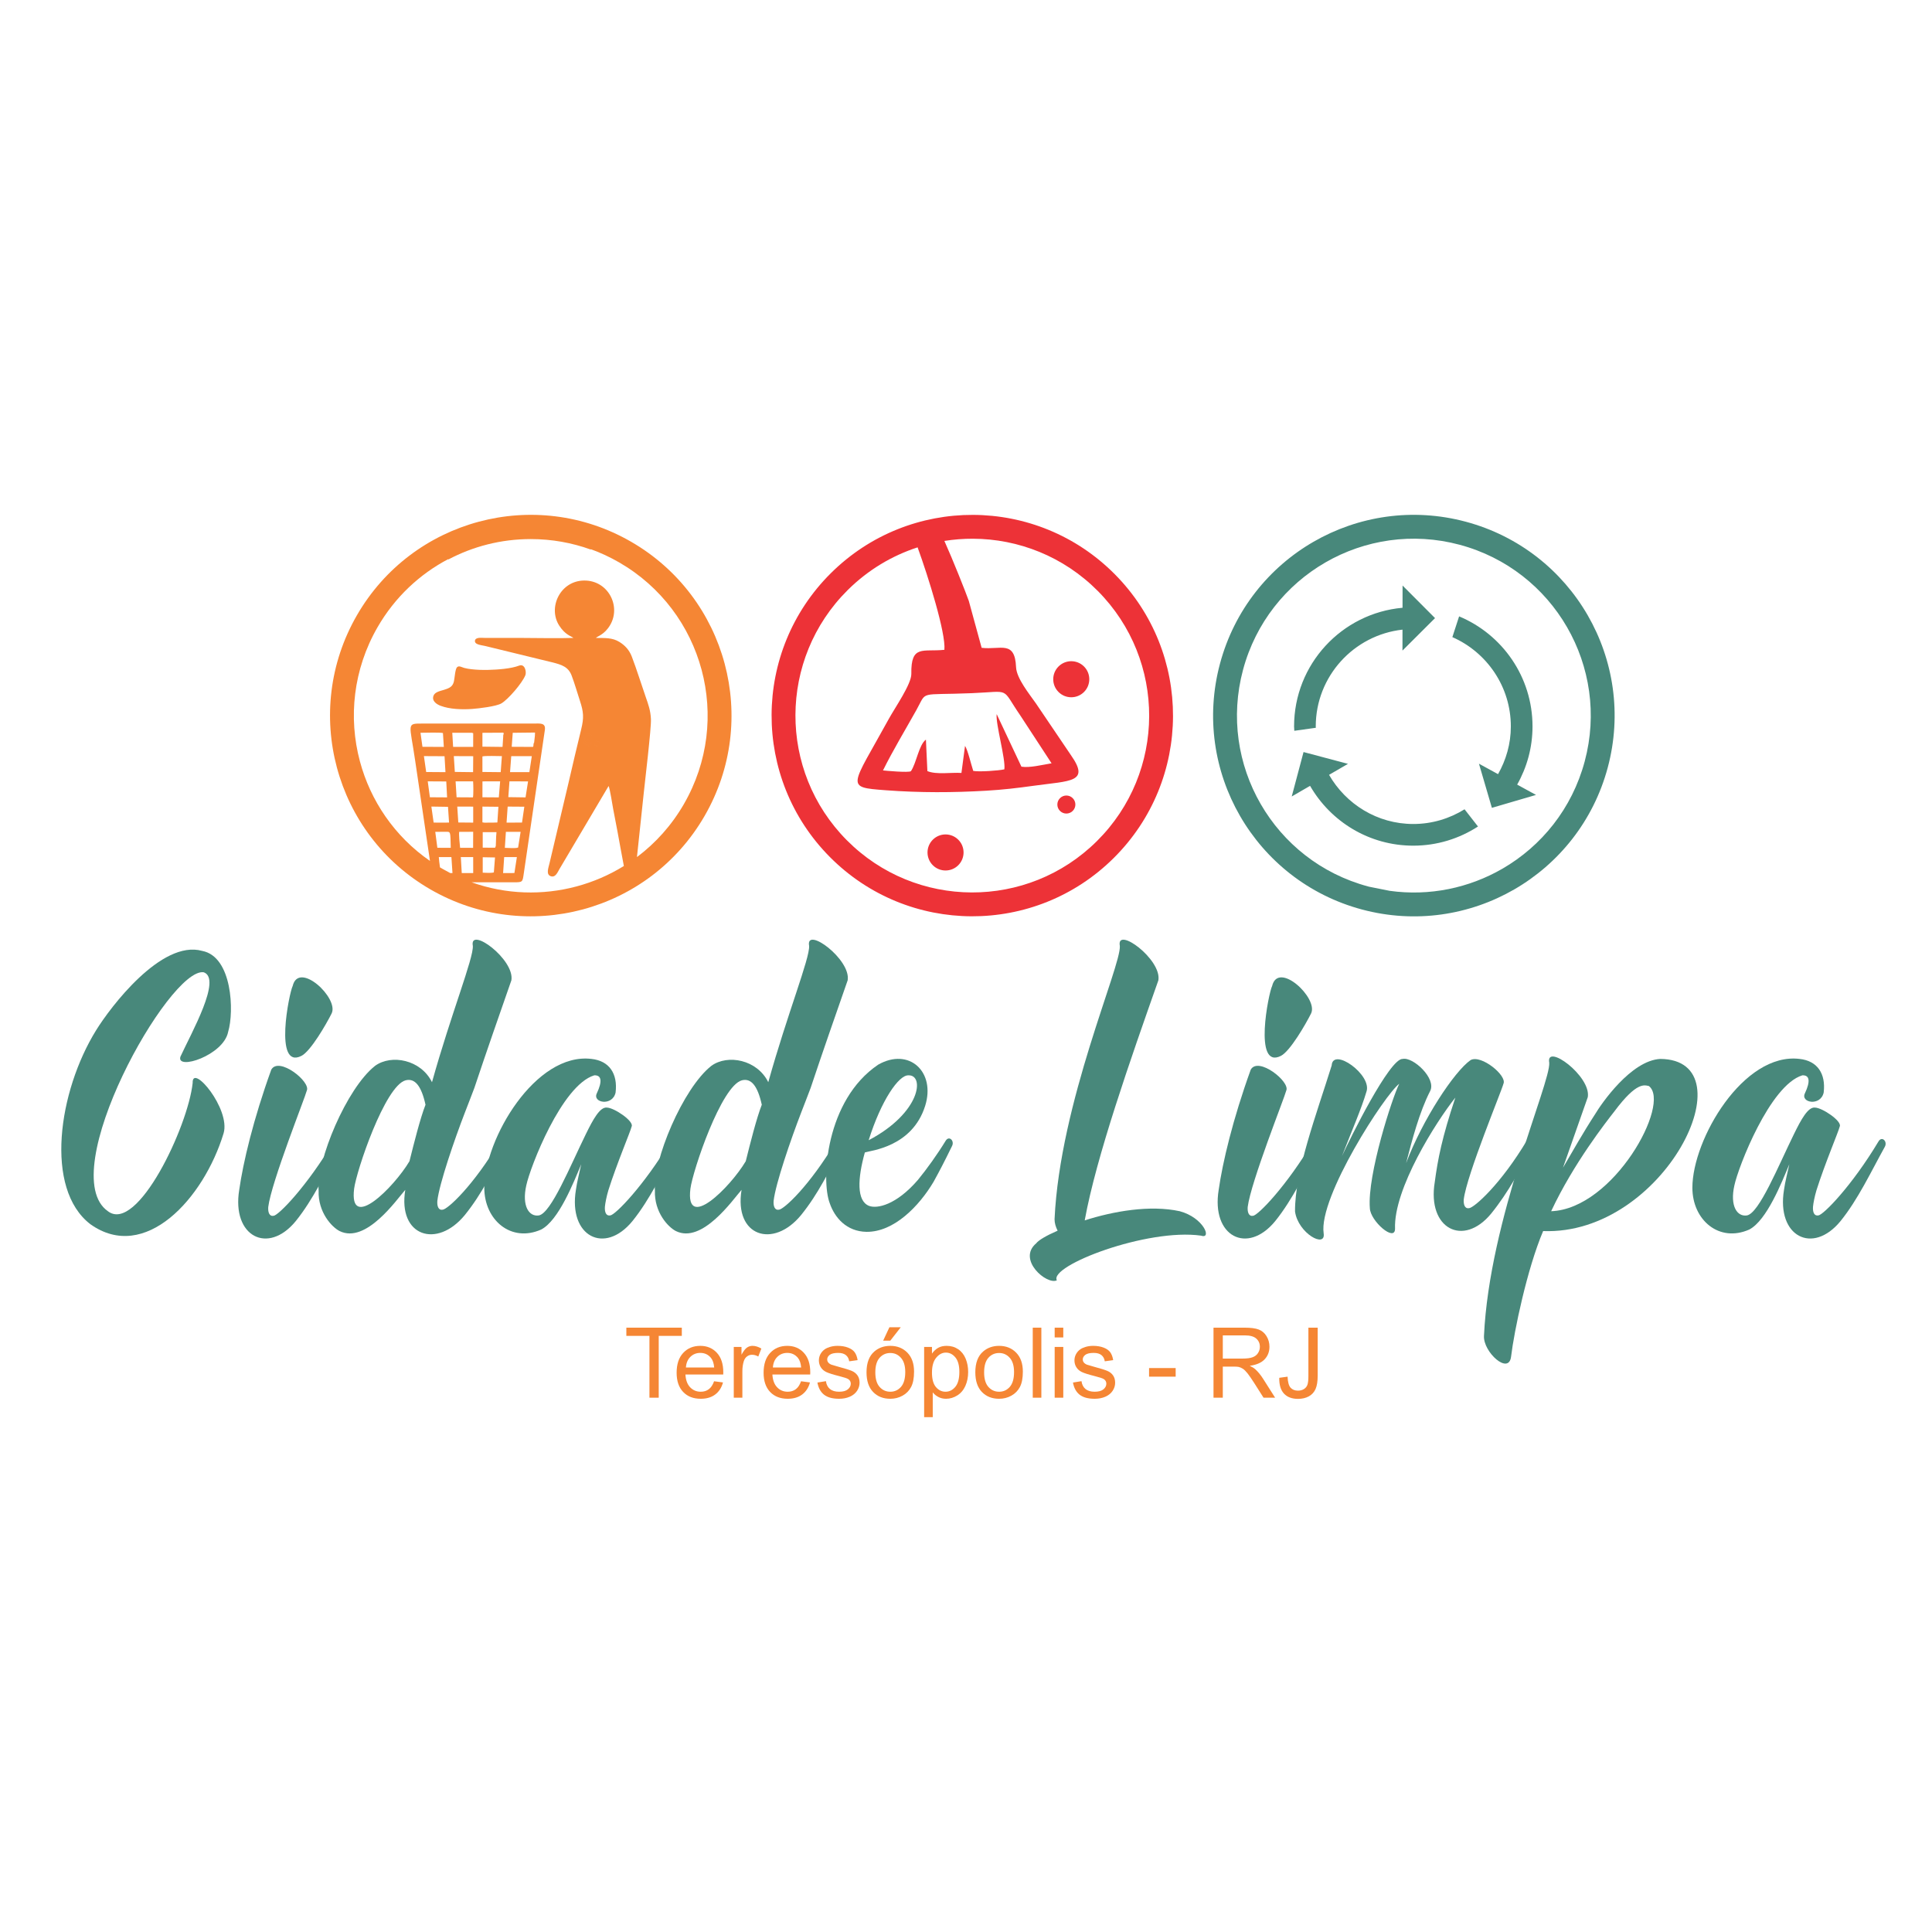 <svg xmlns="http://www.w3.org/2000/svg" xmlns:xlink="http://www.w3.org/1999/xlink" xmlns:xodm="http://www.corel.com/coreldraw/odm/2003" xml:space="preserve" width="84.667mm" height="84.667mm" style="shape-rendering:geometricPrecision; text-rendering:geometricPrecision; image-rendering:optimizeQuality; fill-rule:evenodd; clip-rule:evenodd" viewBox="0 0 8466.66 8466.66">
 <defs>
  <style type="text/css">
   <![CDATA[
    .fil0 {fill:#D2D3D5}
    .fil9 {fill:#F58634}
    .fil5 {fill:#372416}
    .fil6 {fill:#4A2805}
    .fil7 {fill:#7F8386}
    .fil1 {fill:#8BA13D}
    .fil11 {fill:#F58634;fill-rule:nonzero}
    .fil3 {fill:#ED3237;fill-rule:nonzero}
    .fil10 {fill:#ED3237;fill-rule:nonzero}
    .fil8 {fill:#48887B;fill-rule:nonzero}
    .fil2 {fill:#4A2805;fill-rule:nonzero}
    .fil4 {fill:#8BA13D;fill-rule:nonzero}
   ]]>
  </style>
 </defs>
<symbol id="Renova_x0020_Ter&#xEA;" viewBox="1235.34 2618.88 5986.78 3196.67">
 <path class="fil0" d="M5677.57 4454.7l0 -1.61c218.52,0 374.37,-22.49 422.58,-6.42 77.12,36.95 -9.64,-186.39 -98.02,-194.42 -388.83,30.53 -653.95,51.42 -909.43,12.85 -78.73,-11.24 -11.25,118.9 54.63,133.36 118.9,25.71 229.77,40.17 334.21,46.6 -69.09,216.91 -223.34,641.1 -241.01,1015.48 -3.22,67.48 104.44,165.5 114.08,86.77 28.92,-257.09 192.81,-724.66 322.96,-1092.61zm-1699.57 -498.36l-769.67 0 -16.2 17.8c-21.65,23.16 -30.2,66.9 -26.99,119.56 3.16,52.06 18.05,111.38 43.42,168.27 25.3,56.81 60.92,110.93 105.54,152.63l0 0.14c54.45,50.9 122.68,83.21 202.14,78.38l3.47 59.01c-97.32,5.91 -180.19,-32.98 -245.81,-94.31l-0.06 0.07c-50.68,-47.41 -90.88,-108.26 -119.19,-171.85 -4.96,-11.16 -9.6,-22.41 -13.83,-33.7 -12.6,38.01 -30.6,74.72 -53.85,109.03 -55.35,81.68 -140.56,149.72 -254.37,189.1l-5.03 1.75 -446.82 0 0 -59.22 437.58 0c98.48,-35.19 172.07,-94.26 219.82,-164.71 42.99,-63.43 65.16,-136.25 65.75,-209.13 0.58,-72.72 -20.36,-145.68 -63.53,-209.66l-5.63 -8.1c-113.91,99.05 -224.51,150.52 -331.55,151.61 -116.62,1.18 -226.5,-56.94 -329.22,-177.84l-17.96 -21.14 20.04 -19.24c64.03,-61.39 133.32,-105.82 208.43,-131.5 75.4,-25.78 156.3,-32.55 243.16,-18.53l2.94 0.49 2.26 0.79c85.15,30.09 153.53,74.49 205.49,127.75 27.9,-34.69 48.19,-69.7 61.95,-104.98 -144.17,-30.07 -250.44,-87.32 -317.78,-172.47 -72.47,-91.61 -98.61,-213.56 -77.22,-366.65l3.48 -24.95 25.2 -0.5c97.1,-1.92 180.45,27.73 252.41,83.53 59.13,45.84 110.17,109.25 154.48,187.15 5.15,-13.48 11.14,-26.44 17.94,-38.92 65.3,-119.52 203.63,-189.65 402.3,-218.89l35.53 -5.24 -1.75 35.88c-6.28,128.7 -29.68,247.59 -96.85,341.35 -59.92,83.68 -153.4,146.08 -298.37,175.68 10.87,38.94 25.54,80.52 44.2,124.72l342.68 -376.42 270.87 272.9 0 -507.6 515.54 -515.51 509.83 509.82 0 1330.53 -26.38 0 -10 0 -13.48 21 -391.09 -251.09 -404.57 259.76 0 137.05 -59.25 0 0 -99.01 -127.51 81.87 -13.48 -21 -13.48 -21 154.47 -99.18 0 -595.28zm-724.14 -50l699.33 0 -364.77 -367.51 -334.56 367.51zm783.39 607.24l358.39 -230.11 -358.39 -230.1 0 460.21zm404.57 -259.76l368.17 -236.39 0 -774.61 -437.05 -437.04 -442.75 442.73 0 550.8 107.06 107.86 0 86.89 404.57 259.76zm368.17 -177.08l-321.97 206.73 321.97 206.73 0 -413.46zm337.49 -750.61l0.07 -0.12 0.01 -0.06 -0.18 0.06 -0.08 0.12 0.18 0zm0.14 -0.32l0 -0.09 -0.07 -0.04c0.12,-0.42 0.01,-0.14 -0.11,0.13l0.18 0zm-1536.56 669.52l254.14 0 0 254.14 -254.14 0 0 -254.14zm804.73 -338.82l254.12 0 0 254.12 -254.12 0 0 -254.12zm0 -371.41l254.12 0 0 254.13 -254.12 0 0 -254.13zm535.04 1812.58c11.24,-22.22 -73.91,-79.8 -104.44,-79.8 -28.93,-3.21 -57.85,49.54 -88.38,111.94 -65.87,134.16 -146.21,332.6 -197.63,341.97 -41.77,6.43 -72.3,-39.9 -53.02,-126.13 16.07,-76.86 149.43,-422.04 286,-463.55 32.14,-1.61 33.75,27.04 11.25,74.98 -20.89,40.7 65.88,56.5 78.73,-2.68 9.64,-80.34 -27.31,-133.36 -101.22,-141.39 -186.41,-22.83 -359.79,200.87 -424.6,396.63 -31.73,32.62 -67.74,60.73 -84.75,56.48 -14.46,0 -27.31,-49.81 -32.13,-65.88 69.09,-106.58 106.04,-261.37 101.22,-308.23 -9.64,-87.04 -93.19,-98.29 -139.79,-44.99 -70.69,79 -61.05,230.57 -28.92,343.31 -59.45,119.17 -120.51,220.39 -136.57,230.04 -99.62,61.05 32.13,-455.79 43.38,-529.97 11.25,-40.17 -138.18,-115.96 -159.07,-54.63 -12.68,63.56 -41.88,214.1 -51.46,358.88 -35.11,33.81 -67.13,37.72 -106.01,37.72 27.32,-77.12 44.99,-176.74 44.99,-265.11 -1.61,-99.62 -175.14,-202.46 -257.08,-120.51 -35.35,35.35 -67.49,125.33 -65.88,168.71 -86.17,6.54 -128.65,107.13 -142.52,203.74 -101.44,149.76 -203.65,227.05 -222.21,228.48 -17.68,3.21 -24.1,-14.19 -22.5,-36.69 12.86,-104.17 175.14,-458.46 181.57,-485.78 16.07,-33.47 -93.2,-123.45 -138.18,-99.35 -123.73,59.45 -297.26,363.93 -358.31,541.75 16.06,-108.99 122.11,-301.27 157.46,-418.3 25.71,-70.43 -141.4,-189.33 -146.22,-110.6 -37.58,119.96 -86.7,254.21 -120.69,377.99 -26.3,38.6 -54.17,75.97 -78.55,105.65 -91.59,106.05 -171.92,122.12 -205.67,109.26 -53.02,-20.89 -48.2,-115.68 -17.67,-224.95 24.1,-8.03 199.24,-22.49 253.87,-196.02 44.99,-143 -67.49,-247.44 -197.63,-173.53 -221.74,149.43 -241.02,486.85 -204.06,583.26 20.88,61.05 70.69,118.9 154.25,120.5 104.16,1.45 200.52,-87.01 263.25,-179.7 -5.21,33.61 -8.06,65.37 -7.77,94.54 12.85,91.59 123.72,155.86 120.5,91.59 -6.42,-153.98 276.37,-581.92 339.03,-602.81 -72.3,173 -104.44,298.06 -117.29,394.2 -32.14,195.76 120.51,274.49 237.8,131.49 45.36,-56.05 85.88,-112.09 123.79,-171.11 0.24,16.05 1.31,30.98 3.14,44.17 27.32,143 128.54,178.35 221.74,147.82 89.98,-40.17 151.03,-118.9 184.77,-208.88 36.8,4.09 80.74,-4.17 119.43,-31.82 -1.04,37.61 -0.37,73.97 2.69,107.34 4.82,73.91 20.89,138.18 43.39,165.5 102.83,123.72 242.62,-134.97 271.54,-197.63 4.82,-11.25 3.21,3.21 25.71,-56.24 3.21,33.74 43.38,65.88 80.34,48.2 12.22,-4.78 29.36,-17.3 47.4,-33.14 -4.74,25.05 -7.24,48.92 -7.24,70.9 0,135.77 112.48,232.18 239.41,175.94 73.91,-38.56 136.58,-198.17 168.71,-275.02 -8.03,37.76 -17.67,73.1 -22.49,108.19 -32.14,195.75 120.51,274.49 237.8,131.48 73.91,-91.31 128.54,-208.34 186.39,-312.51 12.85,-22.5 -11.25,-46.6 -25.71,-24.1 -112.48,187.99 -232.98,310.91 -253.87,312.51 -17.68,3.22 -24.1,-14.19 -22.5,-36.69 1.61,-16.06 6.43,-41.5 14.46,-68.82 35.35,-111.94 93.2,-247.71 98.02,-268.6zm-2715.45 716.35c89.98,-16.06 154.25,-101.22 199.24,-171.92 9.64,-16.07 14.46,-28.92 12.86,-48.2 -6.43,-43.39 -20.89,-19.28 -35.35,-1.61 -24.1,30.53 -72.31,65.88 -114.08,70.7 -138.19,16.07 -449.9,-375.99 -589.69,-578.44 236.2,-30.53 633.07,-477.21 451.5,-690.91 -102.83,-81.95 -226.55,-20.89 -290.82,32.13 -73.91,61.06 -167.1,188 -245.84,308.5 20.89,-46.59 85.16,-192.81 89.98,-252.26 14.46,-88.37 -178.35,-229.77 -162.28,-144.61 6.43,83.55 -252.26,658.78 -274.76,1150.45 -3.21,67.48 104.44,165.5 114.08,86.77 57.85,-393.66 199.24,-808.21 451.5,-1012.27 75.52,-67.48 184.78,-94.8 188,-28.92 4.82,139.79 -191.21,419.37 -384.02,491.67 -44.99,17.67 -81.95,3.21 -40.17,65.88 128.54,216.91 441.86,756.79 629.85,723.04zm4983.08 -660.38c12.86,-22.5 -11.25,-46.6 -25.71,-24.11 -35.35,57.85 -80.33,120.51 -117.29,165.5 -91.59,106.05 -171.92,122.12 -205.67,109.26 -53.02,-20.89 -48.2,-115.68 -17.67,-224.95 24.1,-8.03 199.24,-22.49 253.87,-196.02 44.99,-143 -67.49,-246.64 -197.63,-173.53 -221.74,149.43 -241.02,486.85 -204.06,583.26 20.88,61.05 70.69,118.9 154.25,120.5 115.68,1.61 221.73,-107.65 282.79,-210.48 25.71,-46.6 46.59,-86.77 77.12,-149.43zm-146.21 -644.32c-17.68,1.61 -22.5,14.46 -118.9,101.23 -12.86,9.64 -64.28,61.06 -53.03,77.12 14.46,22.23 130.15,-32.13 149.43,-43.38l8.04 -3.21c3.21,4.82 3.21,8.03 4.82,8.03 8.03,20.89 65.87,133.63 91.58,123.99 19.28,-4.82 9.64,-76.05 6.43,-91.85 -24.1,-126.94 -19.28,-139.79 -32.14,-152.65 -11.24,-9.64 -41.77,-20.89 -56.23,-19.28zm-763.22 821.06c83.55,-149.43 200.84,-321.35 266.72,-379.2 -44.99,115.69 30.53,205.67 94.8,204.06 -28.92,-67.48 99.62,-207.27 102.83,-247.44 16.07,-33.74 -89.98,-133.36 -134.97,-109.26 -128.54,46.6 -345.45,427.4 -406.51,605.75 16.07,-109.26 144.61,-364.73 179.96,-482.03 25.71,-70.7 -141.4,-189.6 -146.22,-110.87 -36.2,115.85 -83.11,244.95 -116.89,365.2 -28.74,43.08 -60.1,85.49 -87.17,118.44 -91.59,106.05 -171.92,122.12 -205.67,109.26 -53.02,-20.89 -48.2,-115.68 -17.67,-224.95 24.1,-8.03 199.24,-22.49 253.87,-196.02 44.99,-143 -67.49,-247.44 -197.63,-173.53 -221.74,149.43 -241.02,486.85 -204.06,583.26 20.88,61.05 70.69,118.9 154.25,120.5 107.92,1.5 207.45,-93.49 269.9,-189.74 -6.37,37.94 -9.92,73.65 -9.6,106.19 12.85,91.59 123.72,155.86 120.5,91.59 -1.6,-38.57 32.14,-99.62 83.56,-191.21z"></path>
 <path class="fil1" d="M4378.21 3201.11l254.11 0 0 254.13 -254.11 0 0 -254.13zm0 371.41l254.11 0 0 254.12 -254.11 0 0 -254.12zm-804.74 338.82l254.14 0 0 254.13 -254.14 0 0 -254.13z"></path>
 <polygon class="fil2" points="3892.59,3720.6 3892.59,3164.53 4335.35,2721.79 4772.4,3158.83 4772.4,4459.24 4845.19,4459.24 4845.19,3128.7 4335.35,2618.88 3819.81,3134.39 3819.81,3720.6 "></polygon>
 <path class="fil2" d="M3478.65 4409.12c-79.46,4.84 -147.69,-27.47 -202.14,-78.38l0 -0.13c-44.63,-41.7 -80.24,-95.82 -105.54,-152.63 -25.37,-56.89 -40.26,-116.21 -43.42,-168.27 -3.21,-52.66 5.33,-96.4 26.98,-119.57l396.3 -435.3 389.59 392.51 0 778.61 59.24 0 0 -802.78 -450.73 -454.09 -342.68 376.42c-18.65,-44.2 -33.32,-85.78 -44.18,-124.72 144.96,-29.6 238.44,-92 298.36,-175.67 67.16,-93.78 90.57,-212.66 96.84,-341.36l1.76 -35.88 -35.53 5.23c-198.68,29.25 -337,99.38 -402.29,218.9 -6.82,12.47 -12.8,25.44 -17.95,38.92 -44.32,-77.9 -95.35,-141.31 -154.47,-187.15 -71.97,-55.79 -155.33,-85.45 -252.42,-83.54l-25.19 0.51 -3.49 24.95c-21.39,153.09 4.75,275.04 77.22,366.65 67.35,85.15 173.61,142.4 317.78,172.47 -13.76,35.29 -34.06,70.29 -61.95,104.98 -51.95,-53.26 -120.33,-97.66 -205.49,-127.74l-2.27 -0.8 -2.93 -0.48c-86.86,-14.02 -167.75,-7.25 -243.16,18.52 -75.11,25.69 -144.4,70.11 -208.42,131.51l-20.05 19.24 17.96 21.13c102.71,120.91 212.6,179.02 329.22,177.83 107.04,-1.09 217.65,-52.56 331.55,-151.6l5.63 8.1c43.17,63.97 64.12,136.95 63.53,209.65 -0.6,72.89 -22.76,145.72 -65.75,209.14 -47.75,70.45 -121.35,129.52 -219.81,164.71l-437.59 0 0 59.22 446.82 0 5.03 -1.74c113.81,-39.39 199.02,-107.43 254.36,-189.11 23.26,-34.31 41.26,-71.03 53.86,-109.03 4.23,11.28 8.86,22.54 13.83,33.7 28.31,63.59 68.51,124.45 119.19,171.85l0.06 -0.07c65.62,61.34 148.49,100.22 245.81,94.31l-3.47 -59.02z"></path>
 <path class="fil2" d="M5110.02 3241.83l0.02 -0.11 -0.09 -0.03c0.13,-0.41 0.02,-0.14 -0.1,0.14l0.17 0z"></path>
 <polygon class="fil2" points="5109.95,3242.02 5109.97,3241.96 5109.79,3242.02 "></polygon>
 <polygon class="fil2" points="5109.88,3242.13 5109.95,3242.02 5109.79,3242.02 5109.71,3242.13 "></polygon>
 <path class="fil1" d="M2766.43 3181.35c7.38,217.58 104.24,326.81 271.67,350.65 0.17,-203.25 -94.92,-315.83 -271.67,-350.65z"></path>
 <path class="fil1" d="M3436.16 3178.2c-7.38,217.57 -104.23,326.8 -271.67,350.65 -0.16,-203.27 94.92,-315.85 271.67,-350.65z"></path>
 <path class="fil1" d="M2463.37 3802.55c186.98,111.49 331.25,89.11 441.89,-38.81 -170.88,-110.09 -317,-91.02 -441.89,38.81z"></path>
 <path class="fil3" d="M3073.41 3400.02c2.95,12.4 5.42,24.76 7.35,37.06 -2.01,30.38 -0.9,62.69 3.47,96.99 -1.06,11.29 -2.69,22.55 -4.91,33.74 -132.74,-26.92 -229.13,-77.38 -288.14,-152.01 -58.07,-73.41 -81.05,-171.93 -68.11,-296.19 71.92,3.54 134.64,28.27 189.61,70.9 62.3,48.32 115.27,119.74 160.73,209.51z"></path>
 <path class="fil4" d="M3143.58 3533.93c2.66,-33.04 1.3,-66.25 -3.52,-99.57 3.72,-42.96 14.83,-80.89 32.97,-114.11 51.71,-94.68 162.54,-153.65 322.93,-182.68 -8.23,104.06 -30.48,198.83 -83.65,273.08 -51.79,72.3 -134.26,126.45 -263.83,152.65 -1.91,-9.98 -3.55,-19.77 -4.9,-29.37z"></path>
 <path class="fil4" d="M2777.83 3658.62c75.54,27.05 135.92,66.45 181.45,113.42 -103.39,90.19 -201.56,137.03 -294.15,137.97 -91.61,0.94 -179.96,-43.52 -264.88,-135.79 51.76,-45.5 106.88,-78.84 165.62,-98.92 65.57,-22.43 136.11,-28.5 211.96,-16.68z"></path>
 <path class="fil3" d="M3111.04 3850.12c-6.22,6.69 -11.76,14.21 -16.59,22.48 -11.14,-27.7 -25.36,-54.58 -42.63,-80.18 -3.88,-5.78 -7.94,-11.47 -12.14,-17.11 31.82,-37.96 55.63,-76.48 72.5,-115.49 12.88,42.07 29.69,86.54 50.55,133.5l-51.69 56.8z"></path>
 <polygon class="fil2" points="4795.32,4480.23 3944.19,3933.77 3971.15,3891.77 4822.28,4438.23 "></polygon>
 <polygon class="fil2" points="3785.94,4566.81 4795.33,3918.72 4822.29,3960.72 3812.9,4608.81 "></polygon>
 <polygon class="fil2" points="3940.41,3872.35 3146.32,3872.35 3138.13,3865.19 3155.58,3845.25 3155.58,3822.35 3940.41,3822.35 "></polygon>
 <path class="fil3" d="M5639.98 4370.71l0 -1.61c218.52,0 374.37,-22.49 422.58,-6.42 77.12,36.95 -9.64,-186.39 -98.02,-194.42 -388.83,30.53 -653.95,51.42 -909.43,12.85 -78.73,-11.24 -11.25,118.9 54.63,133.36 118.9,25.71 229.77,40.17 334.21,46.6 -69.09,216.91 -223.34,641.1 -241.01,1015.48 -3.22,67.48 104.44,165.5 114.08,86.77 28.92,-257.09 192.81,-724.66 322.96,-1092.61z"></path>
 <path id="1" class="fil3" d="M6166.99 5069.66c12.86,-22.5 -11.25,-46.6 -25.71,-24.11 -35.35,57.85 -80.33,120.51 -117.29,165.5 -91.59,106.05 -171.92,122.12 -205.67,109.26 -53.02,-20.89 -48.2,-115.68 -17.67,-224.95 24.1,-8.03 199.24,-22.49 253.87,-196.02 44.99,-143 -67.49,-247.44 -197.63,-173.53 -221.74,149.43 -241.02,486.85 -204.06,583.26 20.88,61.05 70.69,118.9 154.25,120.5 115.68,1.61 221.73,-107.65 282.79,-210.48 25.71,-46.6 46.59,-86.77 77.12,-149.43zm-183.17 -298.86c69.09,-3.22 53.02,157.46 -167.1,273.15 53.02,-168.71 126.93,-274.76 167.1,-273.15z"></path>
 <path id="2" class="fil3" d="M6271.44 5246.4c83.55,-149.43 200.84,-321.35 266.72,-379.2 -44.99,115.69 30.53,205.67 94.8,204.06 -28.92,-67.48 99.62,-207.27 102.83,-247.44 16.07,-33.74 -89.98,-133.36 -134.97,-109.26 -128.54,46.6 -345.45,427.4 -406.51,605.75 16.07,-109.26 144.61,-364.73 179.96,-482.03 25.71,-70.7 -141.4,-189.6 -146.22,-110.87 -64.27,205.67 -162.28,453.11 -160.67,618.61 12.85,91.59 123.72,155.86 120.5,91.59 -1.6,-38.57 32.14,-99.62 83.56,-191.21z"></path>
 <path id="3" class="fil3" d="M7034.66 4425.34c-17.68,1.61 -22.5,14.46 -118.9,101.23 -12.86,9.64 -64.28,61.06 -53.03,77.12 14.46,22.23 130.15,-32.13 149.43,-43.38l8.04 -3.21c3.21,4.82 3.21,8.03 4.82,8.03 8.03,20.89 65.87,133.63 91.58,123.99 19.28,-4.82 9.64,-76.05 6.43,-91.85 -24.1,-126.94 -19.28,-139.79 -32.14,-152.65 -11.24,-9.64 -41.77,-20.89 -56.23,-19.28zm146.21 644.32c12.86,-22.5 -11.25,-46.6 -25.71,-24.11 -35.35,57.85 -80.33,120.51 -117.29,165.5 -91.59,106.05 -171.92,122.12 -205.67,109.26 -53.02,-20.89 -48.2,-115.68 -17.67,-224.95 24.1,-8.03 199.24,-22.49 253.87,-196.02 44.99,-143 -67.49,-246.64 -197.63,-173.53 -221.74,149.43 -241.02,486.85 -204.06,583.26 20.88,61.05 70.69,118.9 154.25,120.5 115.68,1.61 221.73,-107.65 282.79,-210.48 25.71,-46.6 46.59,-86.77 77.12,-149.43zm-183.17 -298.86c69.09,-3.22 53.02,157.46 -167.1,273.15 53.02,-168.71 126.93,-274.76 167.1,-273.15z"></path>
 <path class="fil2" d="M2197.79 5730.04c89.98,-16.06 154.25,-101.22 199.24,-171.92 9.64,-16.07 14.46,-28.92 12.86,-48.2 -6.43,-43.39 -20.89,-19.28 -35.35,-1.61 -24.1,30.53 -72.31,65.88 -114.08,70.7 -138.19,16.07 -449.9,-375.99 -589.69,-578.44 236.2,-30.53 633.07,-477.21 451.5,-690.91 -102.83,-81.95 -226.55,-20.89 -290.82,32.13 -73.91,61.06 -167.1,188 -245.84,308.5 20.89,-46.59 85.16,-192.81 89.98,-252.26 14.46,-88.37 -178.35,-229.77 -162.28,-144.61 6.43,83.55 -252.26,658.78 -274.76,1150.45 -3.21,67.48 104.44,165.5 114.08,86.77 57.85,-393.66 199.24,-808.21 451.5,-1012.27 75.52,-67.48 184.78,-94.8 188,-28.92 4.82,139.79 -191.21,419.37 -384.02,491.67 -44.99,17.67 -81.95,3.21 -40.17,65.88 128.54,216.91 441.86,756.79 629.85,723.04z"></path>
 <path id="1" class="fil2" d="M2700.71 5096.98c12.86,-22.5 -11.25,-46.6 -25.71,-24.11 -35.35,57.85 -80.33,120.51 -117.29,165.5 -91.59,106.05 -171.92,122.12 -205.67,109.26 -53.02,-20.89 -48.2,-115.68 -17.67,-224.95 24.1,-8.03 199.24,-22.49 253.87,-196.02 44.99,-143 -67.49,-247.44 -197.63,-173.53 -221.74,149.43 -241.02,486.85 -204.06,583.26 20.88,61.05 70.69,118.9 154.25,120.5 115.68,1.61 221.73,-107.65 282.79,-210.48 25.71,-46.6 46.59,-86.77 77.12,-149.43zm-183.17 -298.86c69.09,-3.22 53.02,157.46 -167.1,273.15 53.02,-168.71 126.93,-274.76 167.1,-273.15z"></path>
 <path id="2" class="fil2" d="M3055.81 4860.51c-72.3,173 -104.44,298.06 -117.29,394.2 -32.14,195.76 120.51,274.49 237.8,131.49 73.91,-91.32 134.97,-182.64 192.81,-286.81 12.86,-22.5 -11.25,-46.6 -25.71,-24.1 -112.47,189.06 -239.4,286.8 -260.29,288.41 -17.68,3.21 -24.1,-14.19 -22.5,-36.69 12.86,-104.17 175.14,-458.46 181.57,-485.78 16.07,-33.47 -93.2,-123.45 -138.18,-99.35 -123.73,59.45 -297.26,363.93 -358.31,541.75 16.06,-108.99 122.11,-301.27 157.46,-418.3 25.71,-70.43 -141.4,-189.33 -146.22,-110.6 -64.27,205.14 -162.28,452.04 -160.67,617 12.85,91.59 123.72,155.86 120.5,91.59 -6.42,-153.98 276.37,-581.92 339.03,-602.81z"></path>
 <path id="3" class="fil2" d="M3303.25 5259.26c27.32,143 128.54,178.35 221.74,147.82 89.98,-40.17 151.03,-118.9 184.77,-208.88 57.85,6.43 133.37,-17.67 178.36,-99.62 12.85,-22.49 -11.25,-46.59 -25.71,-24.1 -48.21,67.49 -86.77,73.91 -136.58,73.91 27.32,-77.12 44.99,-176.74 44.99,-265.11 -1.61,-99.62 -175.14,-202.46 -257.08,-120.51 -35.35,35.35 -67.49,125.33 -65.88,168.71 -126.93,9.64 -159.07,223.34 -144.61,327.78zm298.86 -128.54c-48.2,-12.86 -86.76,-54.63 -98.01,-123.72 -8.04,-56.24 9.64,-231.38 99.62,-186.39 51.41,30.53 20.89,258.69 -1.61,310.11zm-131.75 213.7c-93.2,-32.14 -30.53,-253.87 4.82,-271.55 22.49,59.46 62.66,96.41 109.26,107.66 -12.86,51.42 -59.45,167.1 -114.08,163.89z"></path>
 <path id="4" class="fil2" d="M4172.52 5185.35c3.21,33.74 43.38,65.88 80.34,48.2 36.95,-14.46 118.9,-99.62 134.97,-133.63 12.85,-22.49 -11.25,-46.59 -25.71,-24.1 -32.14,45.26 -101.23,112.74 -126.94,106.32 -14.46,0 -27.31,-49.81 -32.13,-65.88 69.09,-106.58 106.04,-261.37 101.22,-308.23 -9.64,-87.04 -93.19,-98.29 -139.79,-44.99 -70.69,79 -61.05,230.57 -28.92,343.31 -59.45,119.17 -120.51,220.39 -136.57,230.04 -99.62,61.05 32.13,-455.79 43.38,-529.97 11.25,-40.17 -138.18,-115.96 -159.07,-54.63 -17.68,88.64 -67.49,346.53 -51.42,521.93 4.82,73.91 20.89,138.18 43.39,165.5 102.83,123.72 242.62,-134.97 271.54,-197.63 4.82,-11.25 3.21,3.21 25.71,-56.24z"></path>
 <path id="5" class="fil2" d="M4913.24 5013.69c11.24,-22.22 -73.91,-79.8 -104.44,-79.8 -28.93,-3.21 -57.85,49.54 -88.38,111.94 -65.87,134.16 -146.21,332.6 -197.63,341.97 -41.77,6.43 -72.3,-39.9 -53.02,-126.13 16.07,-76.86 149.43,-422.04 286,-463.55 32.14,-1.61 33.75,27.04 11.25,74.98 -20.89,40.7 65.88,56.5 78.73,-2.68 9.64,-80.34 -27.31,-133.36 -101.22,-141.39 -236.2,-28.93 -451.51,337.95 -451.51,542.28 0,135.77 112.48,232.18 239.41,175.94 73.91,-38.56 136.58,-198.17 168.71,-275.02 -8.03,37.76 -17.67,73.1 -22.49,108.19 -32.14,195.75 120.51,274.49 237.8,131.48 73.91,-91.31 128.54,-208.34 186.39,-312.51 12.85,-22.5 -11.25,-46.6 -25.71,-24.1 -112.48,187.99 -232.98,310.91 -253.87,312.51 -17.68,3.22 -24.1,-14.19 -22.5,-36.69 1.61,-16.06 6.43,-41.5 14.46,-68.82 35.35,-111.94 93.2,-247.71 98.02,-268.6z"></path>
</symbol>
<symbol id="Ponto_x0020_de_x0020_&#xF4;nibus" viewBox="-14893.58 -6314.31 38253.83 21095.28">
 <path class="fil5" d="M17055.58 240.81c0,-1451.59 974.26,-2676.12 2305.74,-3057.68l188.76 207.63 0 78.54c-1228.27,420.71 -2117.63,1569.46 -2150.99,2930.05l-339.6 0c-2.62,-52.53 -3.91,-105.36 -3.91,-158.54z"></path>
 <polygon class="fil5" points="17001.03,399.35 17001.03,-5581.19 16770.06,-5833.88 16612.87,-5660.61 16612.87,399.35 "></polygon>
 <polygon class="fil5" points="19921.7,399.35 19921.7,-2131.18 19550.08,-2537.75 19550.08,399.35 "></polygon>
 <path class="fil5" d="M13937.09 399.35l0 -3116.06c-19.3,-6.62 -38.72,-13.12 -58.2,-19.38l-337.02 371.49 0 2763.95 395.22 0z"></path>
 <path class="fil5" d="M16584.82 230.75c0,-1543.74 -1034.09,-2846.01 -2447.41,-3251.79l-200.32 220.81 0 83.52c1303.73,447.43 2247.72,1669.1 2283.1,3116.06l360.52 0c2.74,-55.87 4.11,-112.05 4.11,-168.6z"></path>
 <path class="fil5" d="M4528.08 235.08c0,-1504.07 1009.48,-2772.88 2389.11,-3168.23l195.58 215.14 0 81.37c-1272.68,435.93 -2194.2,1626.21 -2228.76,3035.99l-351.88 0c-2.72,-54.43 -4.05,-109.17 -4.05,-164.27z"></path>
 <polygon class="fil5" points="4483.94,399.35 4483.94,-5486.82 4256.62,-5735.53 4101.9,-5564.99 4101.9,399.35 "></polygon>
 <polygon class="fil5" points="7497.83,399.35 7497.83,-2222.67 7112.77,-2643.94 7112.77,399.35 "></polygon>
 <path class="fil5" d="M1567.63 399.35l0 -2930.05c-18.14,-6.24 -36.41,-12.34 -54.72,-18.23l-316.9 349.31 0 2598.97 371.62 0z"></path>
 <path class="fil5" d="M4057.32 240.81c0,-1451.59 -972.37,-2676.12 -2301.32,-3057.68l-188.37 207.63 0 78.54c1225.91,420.71 2113.56,1569.46 2146.83,2930.05l339 0c2.57,-52.53 3.86,-105.36 3.86,-158.54z"></path>
 <polygon class="fil5" points="-8811.11,399.35 -10957.93,399.35 -11329.55,399.35 -13687.57,399.35 -14244.34,1013.03 -14244.34,1016.99 22714.63,1016.99 22154.24,399.35 11284.98,399.35 10725.54,399.35 10416.46,399.35 9766.37,399.35 -1102.9,399.35 -1662.34,399.35 -2258.87,399.35 -2818.31,399.35 -5131.36,399.35 -5502.98,399.35 -7667.26,399.35 -7993.75,399.35 -8052.04,399.35 -8423.66,399.35 -8472.11,399.35 "></polygon>
 <path class="fil5" d="M-7997.49 240.81c0,-1451.59 974.26,-2676.12 2305.75,-3057.68l188.76 207.63 0 78.54c-1228.28,420.71 -2117.64,1569.46 -2151,2930.05l-339.6 0c-2.62,-52.53 -3.91,-105.36 -3.91,-158.54z"></path>
 <polygon class="fil5" points="-8052.04,399.35 -8052.04,-5326.42 -8273.17,-5568.35 -8423.66,-5402.46 -8423.66,399.35 "></polygon>
 <polygon class="fil5" points="-5131.36,399.35 -5131.36,-2131.18 -5502.98,-2537.75 -5502.98,399.35 "></polygon>
 <path class="fil5" d="M-10957.93 399.35l0 -2930.05c-18.14,-6.24 -36.41,-12.34 -54.72,-18.23l-316.9 349.31 0 2598.97 371.62 0z"></path>
 <path class="fil5" d="M-8468.24 240.81c0,-1451.59 -1008.12,-2676.12 -2385.92,-3057.68l-195.29 207.63 0 78.54c1270.97,420.71 2191.24,1569.46 2225.74,2930.05l351.46 0c2.67,-52.53 4.01,-105.36 4.01,-158.54z"></path>
 <polygon class="fil5" points="23127.13,1471.66 16739.84,-5568.35 11284.98,399.35 10725.54,399.35 16646.6,-6314.31 23360.25,1005.42 "></polygon>
 <polygon class="fil5" points="9766.37,399.35 4351.96,-5568.35 -1102.9,399.35 -1662.34,399.35 4258.72,-6314.31 10416.46,399.35 "></polygon>
 <polygon class="fil5" points="-14660.46,1471.66 -8273.17,-5568.35 -2818.31,399.35 -2258.87,399.35 -8179.93,-6314.31 -14893.58,1005.42 "></polygon>
 <polygon class="fil5" points="-12950.17,1016.99 21416.88,1016.99 21416.88,2661.25 -12950.17,2661.25 "></polygon>
 <rect class="fil6" x="-2203.5" y="2661.25" width="444.23" height="11601.47"></rect>
 <rect class="fil6" x="10308.48" y="2661.25" width="444.23" height="11601.47"></rect>
 <rect class="fil6" x="19266.79" y="1676.67" width="444.23" height="12586.05"></rect>
 <rect class="fil6" x="19970.15" y="1676.67" width="444.23" height="12586.05"></rect>
 <rect class="fil6" x="-2320.64" y="14262.72" width="678.51" height="518.25"></rect>
 <rect class="fil6" x="10191.34" y="14262.72" width="678.51" height="518.25"></rect>
 <rect class="fil6" x="19149.65" y="14262.72" width="678.51" height="518.25"></rect>
 <rect class="fil6" x="19853.01" y="14262.72" width="678.51" height="518.25"></rect>
 <path class="fil7" d="M-11329.55 399.35l0 -2598.97 -2358.02 2598.97 2358.02 0zm371.62 -2898.29l0 2898.29 2134.23 0c-33.7,-1327.71 -910.82,-2453.71 -2134.23,-2898.29zm170.83 -298.58c1343.35,402.18 2318.86,1610.38 2318.86,3038.33 0,53.18 -1.33,106.01 -3.87,158.54l48.45 0 0 -5801.81 -2363.44 2604.94zm2735.06 -2528.9l0 5725.77 58.46 0c-2.62,-52.53 -3.91,-105.36 -3.91,-158.54 0,-1432.55 948.86,-2643.93 2253.48,-3042.2l-2308.03 -2525.03zm2549.06 2795.72c-1228.28,420.71 -2117.64,1569.46 -2151,2930.05l2151 0 0 -2930.05zm371.62 399.52l0 2530.53 2313.05 0 -2313.05 -2530.53zm6327.37 15.47l-2298.91 2515.06 2298.91 0 0 -2515.06zm371.62 -406.57l0 2921.63 2146.83 0c-33.23,-1358.4 -918.08,-2505.68 -2140.94,-2928.03l-5.89 6.4zm251.95 -275.63c1296.28,401.89 2237.74,1610.38 2237.74,3038.72 0,53.18 -1.29,106.01 -3.86,158.54l48.44 0 0 -5694.13 -2282.32 2496.87zm2664.35 -2624.97l0 5822.23 48.19 0c-2.71,-54.43 -4.04,-109.19 -4.04,-164.26 0,-1454.17 943.61,-2688.46 2253.04,-3126.03l-2297.19 -2531.94zm2552.58 2813.42c-1233.09,456.66 -2118.63,1627.37 -2152.5,3008.81l2228.76 0 0 -2924.77 -76.26 -84.04zm461.34 508.46l0 2500.35 2268.52 0 -2268.52 -2500.35zm6044.04 31.25l-2256.91 2469.1 2256.91 0 0 -2469.1zm395.22 -432.37l0 2901.47 2283.1 0c-34.09,-1392.14 -909.14,-2575.75 -2136.47,-3061.9l-146.63 160.43zm411.82 -450.55c1303.8,469.81 2235.89,1717.77 2235.89,3183.42 0,56.53 -1.33,112.76 -4.08,168.6l32.11 0 0 -5828.77 -2263.92 2476.75zm2652.1 -2327.8l0 5679.82 58.46 0c-2.62,-52.53 -3.91,-105.36 -3.91,-158.54 0,-1415.7 926.71,-2615.47 2207.69,-3027.85l-2262.24 -2493.43zm2507.91 2764.17c-1206.95,432.06 -2076.88,1570.32 -2109.85,2915.65l2150.99 0 0 -2870.26 -41.14 -45.39zm412.76 454.97l0 2460.68 2232.54 0 -2232.54 -2460.68z"></path>
 <rect class="fil6" x="-11791.11" y="1676.67" width="444.23" height="12586.05"></rect>
 <rect class="fil6" x="-11087.79" y="1676.67" width="444.23" height="12586.05"></rect>
 <rect class="fil6" x="-11908.25" y="14262.72" width="678.51" height="518.25"></rect>
 <rect class="fil6" x="-11204.93" y="14262.72" width="678.51" height="518.25"></rect>
</symbol>
 <g id="Camada_x0020_1">
  <g id="_1766023457760">
   <g>
    <path class="fil8" d="M979.81 4966.74c31.78,-107.06 -138.84,-309.46 -135.5,-220.8 -20.07,190.69 -242.54,660.73 -371.35,562.04 -237.53,-165.6 269.32,-1070.56 419.86,-1047.14 80.3,28.44 -53.52,264.29 -102.03,369.68 -20.08,61.89 189.02,-5.02 209.09,-108.73 26.76,-88.66 18.4,-329.53 -113.75,-354.63 -178.98,-50.18 -403.13,247.57 -465.02,347.94 -165.6,267.64 -227.5,694.19 -25.09,849.75 239.2,170.62 496.8,-112.07 583.79,-398.11z"></path>
    <path id="1" class="fil8" d="M1188.9 4687.39c-78.62,217.46 -123.78,408.15 -140.51,526.92 -33.45,204.07 125.46,286.04 247.57,137.16 76.95,-95.34 133.82,-217.46 194.04,-326.18 13.38,-23.42 -11.71,-48.51 -26.76,-25.1 -117.1,197.39 -242.55,326.19 -264.3,327.86 -18.4,3.35 -25.09,-15.05 -23.42,-38.47 13.38,-108.73 162.26,-481.75 168.95,-510.19 18.4,-38.47 -122.11,-150.55 -155.57,-92zm132.15 -60.22c40.15,-20.07 108.73,-138.84 132.15,-185.67 33.45,-66.91 -143.86,-232.52 -170.62,-120.44 -15.06,28.43 -83.64,368 38.47,306.11z"></path>
    <path id="2" class="fil8" d="M2078.81 4767.68c53.52,-160.58 110.4,-322.84 162.25,-471.71 15.06,-92 -185.67,-239.21 -168.94,-150.55 3.34,53.53 -95.35,297.75 -178.99,597.17 -48.51,-98.69 -177.31,-123.78 -249.24,-71.93 -125.45,98.69 -257.6,416.52 -247.57,546.99 -3.34,95.35 58.55,160.59 92.01,177.31 115.42,56.88 249.24,-137.16 287.71,-180.65 -33.46,204.07 138.84,259.27 260.95,110.4 76.94,-95.35 120.44,-190.7 180.66,-299.42 13.38,-23.42 -11.71,-48.51 -26.77,-25.1 -117.09,197.39 -229.17,299.43 -250.91,301.1 -18.4,3.34 -25.09,-15.06 -23.42,-38.47 8.36,-75.28 75.27,-269.32 120.44,-386.41 13.38,-35.13 30.11,-76.95 41.82,-108.73zm-214.12 73.6c-23.41,60.22 -50.18,167.28 -70.25,247.57 -68.58,115.42 -265.97,311.13 -242.55,120.44 10.04,-78.62 135.49,-451.64 225.82,-475.06 40.15,-10.04 68.58,23.42 86.98,107.05z"></path>
    <path id="3" class="fil8" d="M2767.99 4936.91c11.71,-23.14 -76.94,-83.08 -108.73,-83.08 -30.1,-3.35 -60.21,51.58 -92,116.53 -68.58,139.68 -152.23,346.26 -205.75,356.02 -43.5,6.69 -75.28,-41.54 -55.21,-131.31 16.73,-80.01 155.58,-439.38 297.76,-482.59 33.46,-1.67 35.13,28.16 11.71,78.06 -21.74,42.38 68.59,58.83 81.97,-2.78 10.03,-83.64 -28.44,-138.84 -105.39,-147.21 -245.9,-30.11 -470.05,351.84 -470.05,564.56 0,141.34 117.09,241.71 249.24,183.16 76.96,-40.14 142.2,-206.3 175.65,-286.32 -8.36,39.31 -18.4,76.11 -23.42,112.64 -33.45,203.79 125.46,285.76 247.57,136.88 76.95,-95.07 133.82,-216.9 194.04,-325.35 13.38,-23.42 -11.71,-48.51 -26.77,-25.09 -117.09,195.71 -242.54,323.68 -264.29,325.35 -18.4,3.35 -25.09,-14.78 -23.42,-38.19 1.67,-16.73 6.69,-43.22 15.06,-71.65 36.8,-116.54 97.02,-257.89 102.03,-279.63z"></path>
    <path id="4" class="fil8" d="M3552.52 4767.68c53.52,-160.58 110.4,-322.84 162.25,-471.71 15.06,-92 -185.67,-239.21 -168.94,-150.55 3.34,53.53 -95.35,297.75 -178.99,597.17 -48.51,-98.69 -177.31,-123.78 -249.24,-71.93 -125.45,98.69 -257.6,416.52 -247.57,546.99 -3.34,95.35 58.55,160.59 92.01,177.31 115.42,56.88 249.24,-137.16 287.71,-180.65 -33.46,204.07 138.84,259.27 260.95,110.4 76.94,-95.35 120.44,-190.7 180.66,-299.42 13.38,-23.42 -11.71,-48.51 -26.77,-25.1 -117.09,197.39 -229.17,299.43 -250.91,301.1 -18.4,3.34 -25.09,-15.06 -23.42,-38.47 8.36,-75.28 75.27,-269.32 120.44,-386.41 13.38,-35.13 30.11,-76.95 41.82,-108.73zm-214.12 73.6c-23.41,60.22 -50.18,167.28 -70.25,247.57 -68.58,115.42 -265.97,311.13 -242.55,120.44 10.04,-78.62 135.49,-451.64 225.82,-475.06 40.15,-10.04 68.58,23.42 86.98,107.05z"></path>
    <path id="5" class="fil8" d="M4171.44 5023.61c13.38,-23.42 -11.71,-48.51 -26.77,-25.09 -36.8,60.22 -83.63,125.46 -122.11,172.29 -95.34,110.41 -178.98,127.13 -214.11,113.75 -55.2,-21.74 -50.18,-120.44 -18.4,-234.18 25.09,-8.37 207.42,-23.42 264.3,-204.08 46.83,-148.87 -70.26,-257.6 -205.75,-180.66 -230.84,155.57 -250.92,506.85 -212.44,607.21 21.74,63.57 73.6,123.79 160.58,125.46 120.44,1.67 230.84,-112.08 294.41,-219.13 26.76,-48.51 48.51,-90.33 80.29,-155.57zm-190.7 -311.13c71.93,-3.34 55.21,163.93 -173.96,284.37 55.2,-175.64 132.15,-286.04 173.96,-284.37z"></path>
    <path id="6" class="fil8" d="M5170.07 5307.98c-130.47,-28.44 -291.06,0 -416.51,40.15 50.18,-277.68 200.73,-705.9 322.84,-1052.16 15.05,-92 -185.68,-239.21 -168.95,-150.55 6.69,86.98 -262.62,685.83 -286.04,1197.69 0,16.73 5.02,33.45 13.38,50.18 -50.18,21.75 -83.64,41.82 -93.67,55.2 -85.31,71.93 46.83,184 90.32,162.26 -35.12,-63.57 394.77,-229.17 632.3,-195.71 48.51,16.72 11.71,-78.62 -93.67,-107.06z"></path>
    <path id="7" class="fil8" d="M5481.2 4687.39c-78.62,217.46 -123.78,408.15 -140.51,526.92 -33.45,204.07 125.46,286.04 247.57,137.16 76.95,-95.34 133.82,-217.46 194.04,-326.18 13.38,-23.42 -11.71,-48.51 -26.76,-25.1 -117.1,197.39 -242.55,326.19 -264.3,327.86 -18.4,3.35 -25.09,-15.05 -23.42,-38.47 13.38,-108.73 162.26,-481.75 168.95,-510.19 18.4,-38.47 -122.11,-150.55 -155.57,-92zm132.15 -60.22c40.15,-20.07 108.73,-138.84 132.15,-185.67 33.45,-66.91 -143.86,-232.52 -170.62,-120.44 -15.06,28.43 -83.64,368 38.47,306.11z"></path>
    <path id="8" class="fil8" d="M6267.4 4781.34c28.43,-55.2 -75.28,-150.82 -120.44,-140.79 -56.88,-3.34 -230.84,348.77 -265.97,425.72 43.49,-112.08 85.31,-207.7 107.06,-281.58 26.76,-73.6 -147.2,-197.66 -152.22,-115.42 -66.91,214.39 -162.26,467.53 -160.59,640.1 13.38,95.63 135.5,162.54 125.46,95.63 -23.42,-159.19 270.98,-611.95 331.2,-655.44 -30.11,58.83 -140.51,398.95 -128.8,544.76 1.67,56.87 110.4,150.83 110.4,90.33 -6.69,-174.25 178.99,-467.54 264.3,-574.59 -58.55,175.08 -76.95,270.43 -90.33,370.79 -33.46,204.08 125.46,286.04 247.57,137.17 76.94,-95.35 125.45,-190.7 185.67,-299.43 13.38,-23.41 -11.71,-48.51 -26.76,-25.09 -117.09,197.39 -234.19,299.43 -255.93,301.1 -18.4,3.34 -25.09,-15.06 -23.42,-38.47 13.38,-108.73 167.27,-478.41 173.96,-506.85 16.73,-35.13 -97.02,-128.8 -143.85,-103.71 -71.93,50.18 -210.77,260.95 -282.7,451.64 25.09,-97.85 58.55,-225.26 105.39,-315.87z"></path>
    <path id="9" class="fil8" d="M6958.24 4807.83c15.05,-92 -185.68,-239.21 -168.95,-150.55 6.69,86.98 -262.62,685.83 -286.04,1197.69 -3.35,70.26 108.73,172.29 118.76,90.33 13.39,-112.08 70.26,-384.73 140.52,-550.34 531.93,20.08 906.63,-751.06 513.53,-754.41 -128.8,6.69 -259.28,197.39 -286.04,242.55 -50.18,76.95 -100.37,165.6 -140.51,234.19l108.73 -309.46zm117.09 61.89c98.69,-132.15 132.15,-113.75 150.55,-110.4 98.69,75.27 -153.9,538.62 -428.23,548.66 98.7,-210.77 242.55,-393.1 277.68,-438.26z"></path>
    <path id="10" class="fil8" d="M8062.25 4936.91c11.71,-23.14 -76.94,-83.08 -108.73,-83.08 -30.1,-3.35 -60.21,51.58 -92,116.53 -68.58,139.68 -152.22,346.26 -205.74,356.02 -43.5,6.69 -75.28,-41.54 -55.21,-131.31 16.73,-80.01 155.57,-439.38 297.75,-482.59 33.46,-1.67 35.13,28.16 11.71,78.06 -21.74,42.38 68.59,58.83 81.97,-2.78 10.03,-83.64 -28.44,-138.84 -105.39,-147.21 -245.89,-30.11 -470.04,351.84 -470.04,564.56 0,141.34 117.09,241.71 249.24,183.16 76.95,-40.14 142.19,-206.3 175.64,-286.32 -8.36,39.31 -18.4,76.11 -23.42,112.64 -33.45,203.79 125.46,285.76 247.57,136.88 76.95,-95.07 133.82,-216.9 194.04,-325.35 13.38,-23.42 -11.71,-48.51 -26.77,-25.09 -117.09,195.71 -242.54,323.68 -264.29,325.35 -18.4,3.35 -25.09,-14.78 -23.42,-38.19 1.67,-16.73 6.69,-43.22 15.06,-71.65 36.8,-116.54 97.02,-257.89 102.03,-279.63z"></path>
    <path class="fil9" d="M2172.77 3707.01l-2.97 7.97 -54.33 -0.23 0.01 -67.95 60.25 -0.07 -1.49 19.42c2.81,-5.08 3.59,-14.07 2.18,-21.23l-62.28 -0.17 -0.79 70.74c10.5,2.45 49.07,2.64 58.84,-0.19l0.58 -8.29zm824.46 -183.54c-54.01,93.55 -124.59,171.57 -205.87,232.52l29.32 -276.34c5.19,-50.12 33.77,-288.66 31.96,-328.09 -1.75,-38.17 -11.41,-64.23 -22.71,-96.75 -20.41,-58.66 -38.97,-119.14 -61.09,-177.24 -11.55,-30.3 -31.31,-50.23 -54.72,-64.57 -31.36,-19.21 -61.88,-16.61 -102.84,-17.38 8.35,-8.32 37.38,-14.32 62.03,-55.5 49.83,-83.27 -8.14,-196.67 -113.1,-196.03 -105.27,0.63 -160.71,119.02 -109.07,198.14 26.7,40.91 51.46,44.81 61.62,53.31 -71.22,2.5 -147,0.14 -218.74,0.14l-164.91 0c-16.84,0 -39.04,-3.98 -46.6,7.79 -7.93,21.93 26.25,23.18 43.55,27.43l292.17 71.21c44.29,10.81 72.6,20.75 86.88,58.36 13.28,34.93 24.52,74.63 36.36,110.7 15.84,48.2 18.26,73.25 5.53,124.8 -18.91,76.63 -37.42,156.47 -55.47,234.49l-83.57 353.55c-4.45,19.08 -15.87,47.62 4.92,55.52 21.3,8.09 30.86,-17.37 38.31,-30.06l215.97 -364.98c6.45,15.43 15.94,79.2 20,100.63 6.38,33.74 12.81,66.41 19.18,100.28 7.3,38.86 18,100.27 27.64,149.71 -64.65,39.94 -134.6,70 -207.38,89.5 -148.53,39.79 -308.85,35.65 -459.78,-18.09l185.48 -0.01c38.75,0.04 37.57,-1.19 43.05,-38.16l92.41 -629.05c4.8,-33.42 -21.95,-28.41 -50.02,-28.41l-482.82 0c-76.31,0 -59.54,-4.25 -35.15,164.76l64.57 437.24c-155.56,-107.6 -260.86,-264.06 -307.02,-436.36 -51.35,-191.58 -29.58,-402.78 77.43,-588.14 75.92,-131.5 184.57,-232.34 309.71,-298.16l0.05 1.76c107.9,-57.15 230.89,-89.56 361.48,-89.56 92.43,0 181.06,16.24 263.23,45.97l-0.13 -1.67c42.39,15.35 84.03,34.63 124.44,57.97 185.36,107.02 309.8,279.04 361.14,470.62 51.33,191.59 29.58,402.78 -77.44,588.15zm-1024.05 302.6c-11.66,-5.98 -23.25,-12.28 -34.72,-18.91 -3.46,-1.99 -6.88,-4.01 -10.28,-6.04 -2.67,-16.38 -4.51,-35.83 -5.12,-45.12l55.19 -0.07 4.68 70.21 -9.75 -0.07zm191.04 -2.89c-11.39,3.32 -36.04,1.85 -48.75,1.21l0.03 -67.72 53.78 1.02c-1.96,-2.77 -0.42,-3.05 -12.3,-3 -4.65,0.01 -9.29,0.1 -13.96,0.1 -9.8,0.01 -20.08,-0.95 -29.56,1.26l-0.03 70.07 45.54 0.69c5.45,-1.24 2.65,0.57 5.25,-3.63zm443.74 -574.2c-3.86,7.18 -4.99,7.52 -0.51,17.88 20.8,0.5 -9.45,2.55 14.4,3.51 1.71,-6.57 3.03,-4.62 3.74,-6.13 0,0 3.95,-4.22 0.94,-11.07 -2.2,-5.02 0.38,-3.2 -6.65,-4.94 -4.39,-1.08 -8.57,-0.73 -11.92,0.75zm-556.34 -37.71l15.89 -0.15c0,-3.59 0.35,-8.52 0.2,-11.87l-3.35 -11.87c-15.97,-3.86 -17.11,12.06 -12.74,23.89zm537.55 47.63c-0.79,1.49 1.55,7.52 -14.99,4.74 -13.73,-2.31 -20.63,-14.66 -18.4,-29.69 2.87,-19.45 29.18,-27.75 37.52,-8.83 -3.48,6.59 -10.71,16.6 -18.29,16.89 -0.75,-10.13 5.77,-3.3 8.99,-19.86 -29.97,0.14 -31.87,29.63 -3.81,34.25l8.98 2.5zm3.33 -5.06c-8.31,-3.85 -17.93,0.48 -23.8,-7.32 -7.53,-9.98 -2.29,-16.88 7.81,-19.45 -4.44,9.22 -13.74,9.75 -0.35,20.7 5.79,-1.57 7.47,-3.15 15.49,-11.16 19.91,-19.89 -16.02,-39.79 -35.11,-15.39 -10.34,13.23 -6.93,29.24 2.3,39.15 6.17,6.63 7.69,7.37 19.4,7.9 13.5,0.6 16.04,-0.78 14.26,-14.43zm-509.09 8.66c-2.55,-6.84 -2.12,-26.06 -0.23,-34.02 1.68,-7 6.66,-12.98 14.05,-13.1 9.83,-0.18 2.57,-0.46 5.56,1.8 -4.96,14.13 -15.14,-8.31 -14.63,35.95 0.14,13.19 -2.07,8.87 -4.75,9.37zm5.97 4.12c5.13,-6.7 2.76,-16.2 3.13,-25.73 0.67,-17.71 4.18,-10.18 14.09,-18.1 3.87,-24.07 -23.46,-10.1 -27.72,2.26 -1.97,5.75 -1.47,19 -1.41,26.01 0.12,11.46 -0.6,17.81 11.91,15.56zm118 -50.81c17.52,4.17 17.18,17.28 17.4,33.17 0.12,8.56 0.59,9.28 -2.29,14.96 -5.74,-4.29 -4.03,-4.16 -3.99,-12.88 0.03,-5.15 0.77,-10.48 -0.4,-15.54 -2.58,-11.16 -6.59,-4.65 -10.72,-19.71zm0 0l-1.93 5.34 -0.3 7.93c13.12,-1.69 6.33,18.51 10.6,38.42l12.05 0.59c2,-23.6 4.78,-55.87 -21.62,-57.24l1.2 4.96zm136.64 9.3c3.67,-4.5 6.66,-11.21 17.5,-10.39 9.36,0.71 5.07,1.23 7.23,2.46 -2.55,4.99 -1.18,3.19 -5.86,5.02 -0.67,0.25 -3.99,0.41 -6.57,1.58 -13.27,5.99 2.72,26.34 -14.77,38.62l-0.99 -7.1c-3.47,3.79 -0.79,-1.61 -2.47,5.99 -0.46,2.18 -0.5,5.4 -0.63,7.54 23.42,-9.62 12.98,-20.68 19.09,-39.73 6.02,-3.45 19.11,-2.45 16.07,-13.18 -3.31,-11.68 -21.32,-3.18 -26.39,-1.58l-1.61 -4.09 -0.6 14.86zm263.94 23.87c3.35,-1.48 7.53,-1.83 11.92,-0.75 7.03,1.74 4.45,-0.08 6.65,4.94 3.01,6.85 -0.94,11.07 -0.94,11.07 -0.71,1.51 -2.03,-0.44 -3.74,6.13 -23.85,-0.96 6.4,-3.01 -14.4,-3.51 -4.48,-10.36 -3.35,-10.7 0.51,-17.88zm-15.46 4.86c1.78,13.65 -0.76,15.03 -14.26,14.43 -11.71,-0.53 -13.23,-1.27 -19.4,-7.9 -9.23,-9.91 -12.64,-25.92 -2.3,-39.15 19.09,-24.4 55.02,-4.5 35.11,15.39 -8.02,8.01 -9.7,9.59 -15.49,11.16 -13.39,-10.95 -4.09,-11.48 0.35,-20.7 -10.1,2.57 -15.34,9.47 -7.81,19.45 5.87,7.8 15.49,3.47 23.8,7.32zm-428.28 569.34c-2.6,4.2 0.2,2.39 -5.25,3.63l-45.54 -0.69 0.03 -70.07c9.48,-2.21 19.76,-1.25 29.56,-1.26 4.67,0 9.31,-0.09 13.96,-0.1 11.88,-0.05 10.34,0.23 12.3,3l-5.06 65.49zm-144.72 -67.26l54.15 0.15 0.1 69.99 -50.2 -0.02 -4.05 -70.12zm189.96 0.15l55.64 -0.01 -10.8 69.65 -13.92 0.41 -21.85 -0.02 -13.77 0.07 4.7 -70.1zm-36.69 -49.06l-0.58 8.29c-9.77,2.83 -48.34,2.64 -58.84,0.19l0.79 -70.74 62.28 0.17c1.41,7.16 0.63,16.15 -2.18,21.23l-1.47 40.86zm-156.45 8.28c-1.65,-13.03 -6.15,-59.63 -3.81,-69.93l61.1 -0.09 -0.3 70.28 -56.99 -0.26zm200.62 -69.82l64.58 -0.16 -10.98 68.86c-11.55,4.71 -42.53,1.37 -58.16,1.34l4.56 -70.04zm-260.54 -0.21c17.99,-0.06 17.46,-1.55 18.91,70.23l-58.68 -0.26 -9.17 -69.9 48.94 -0.07zm47.48 -110.53l69.77 0.19 0.08 8.11 0.03 53.64 -0.08 8.32 -65.28 -0.6 -4.52 -69.66zm220.86 0.03l73 0.51 -10.15 69.6 -67.68 0.03 4.83 -70.14zm-110.61 0.07l69.98 0.74 -4.48 68.82 -18.73 0.58 -37.77 0.22 -9.03 -1.31 0.03 -69.05zm-146.27 69.89l-15.58 0.25 -35.76 0.04 -16.19 -0.25 -9.93 -70.1 72.86 1.11 4.6 68.95zm146.45 -180.43l77.46 -0.17 -5.83 70.28 -71.77 -0.5 0.14 -69.61zm118.33 -0.11l81.48 0.14 -11.01 70.08 -75.52 -1.09 5.05 -69.13zm-159.41 0.06c1.24,12.07 1.99,60 -0.64,70.13l-71.7 -0.43 -4.33 -69.77 76.67 0.07zm-198.76 -0.12l81.19 0.49 3.66 69.76 -75.36 -0.51 -9.49 -69.74zm114.26 -110.58l85.04 0.34 -0.54 69.94 -80.01 -1.03 -4.49 -69.25zm125.32 1.42c12.28,-3.57 68.35,-1.38 85.35,-1.38l-5.15 70.23 -80.12 -0.84 -0.08 -68.01zm-256.37 -1.42l90.43 0.47 4.04 69.8 -84.49 -0.61 -9.98 -69.66zm382.7 0.11l90.13 0.11 -10.66 70.02 -84.71 0.01 5.24 -70.14zm-188.76 -102.38c-4.37,-11.83 -3.23,-27.75 12.74,-23.89l3.35 11.87c0.15,3.35 -0.2,8.28 -0.2,11.87l6.2 2.08 -0.14 59.99 -87.91 -0.05 -3.67 -61.85 69.63 -0.02zm154.56 -0.42c26.4,1.37 23.62,33.64 21.62,57.24l-12.05 -0.59c-4.27,-19.91 2.52,-40.11 -10.6,-38.42l-2.88 44.12 -88.14 -1.09 0 -60.72 92.05 -0.54zm131.28 57.98l-1.71 4.36 -93.33 -0.46 4.55 -61.38 97.65 -1.1 1.61 4.09c5.07,-1.6 23.08,-10.1 26.39,1.58 3.04,10.73 -10.05,9.73 -16.07,13.18 -6.11,19.05 4.33,30.11 -19.09,39.73zm-248.08 -2.21c-12.51,2.25 -11.79,-4.1 -11.91,-15.56 -0.06,-7.01 -0.56,-20.26 1.41,-26.01 4.26,-12.36 31.59,-26.33 27.72,-2.26 -9.91,7.92 -13.42,0.39 -14.09,18.1 -0.37,9.53 2,19.03 -3.13,25.73zm-246.68 -55.34c18.39,0 85.77,-2.29 98.41,1.15l3.83 60.8 -93.65 -0.47 -8.59 -61.48zm432.09 -294.29c-35.18,13.54 -94.29,17.81 -135.74,18.72 -24.39,0.54 -49.15,-0.15 -73.15,-2.95 -10.77,-1.26 -21.71,-2.91 -31.96,-5.78 -9.73,-2.73 -22.7,-11.33 -31.08,-2.98 -8.38,8.37 -10.23,46.86 -13.63,61.92 -5.19,22.95 -19.41,29.42 -41.13,36.42 -19.42,6.26 -42.44,9.7 -48.56,26.99 -8.25,23.28 14.84,37.59 31.71,43.87 39.3,14.66 91.69,16.94 137.6,13.66 30.42,-2.18 105.71,-11.14 128.25,-24.29 29.61,-17.24 91.28,-88.78 105.17,-123.51 5.66,-14.16 -1.68,-52.01 -27.48,-42.07zm314.38 341.91l-8.98 -2.5c-28.06,-4.62 -26.16,-34.11 3.81,-34.25 -3.22,16.56 -9.74,9.73 -8.99,19.86 7.58,-0.29 14.81,-10.3 18.29,-16.89 -8.34,-18.92 -34.65,-10.62 -37.52,8.83 -2.23,15.03 4.67,27.38 18.4,29.69 16.54,2.78 14.2,-3.25 14.99,-4.74zm-245.15 -33.79l-3.46 30.19 0.99 7.1c17.49,-12.28 1.5,-32.63 14.77,-38.62 2.58,-1.17 5.9,-1.33 6.57,-1.58 4.68,-1.83 3.31,-0.03 5.86,-5.02 -2.16,-1.23 2.13,-1.75 -7.23,-2.46 -10.84,-0.82 -13.83,5.89 -17.5,10.39zm-260.61 37.39c2.68,-0.5 4.89,3.82 4.75,-9.37 -0.51,-44.26 9.67,-21.82 14.63,-35.95 -2.99,-2.26 4.27,-1.98 -5.56,-1.8 -7.39,0.12 -12.37,6.1 -14.05,13.1 -1.89,7.96 -2.32,27.18 0.23,34.02zm123.97 -46.69c4.13,15.06 8.14,8.55 10.72,19.71 1.17,5.06 0.43,10.39 0.4,15.54 -0.04,8.72 -1.75,8.59 3.99,12.88 2.88,-5.68 2.41,-6.4 2.29,-14.96 -0.22,-15.89 0.12,-29 -17.4,-33.17zm346.26 769.73c217.43,-58.26 412.66,-199.48 534.1,-409.82 121.44,-210.34 146.12,-450.02 87.87,-667.45 -58.26,-217.42 -199.49,-412.65 -409.82,-534.08 -210.35,-121.45 -450.03,-146.13 -667.46,-87.87 -217.42,58.26 -412.65,199.48 -534.09,409.81 -121.44,210.33 -146.13,450.02 -87.86,667.45 58.25,217.43 199.47,412.65 409.82,534.09 210.33,121.44 450.02,146.12 667.44,87.87z"></path>
    <path class="fil10" d="M4476.2 3359.84c35.83,5.83 90.09,-7.78 132.1,-14.8l-136.75 -209.27c-86.83,-125.98 -37.02,-105.32 -212.57,-98.06 -237.69,9.85 -194.51,-13 -243.21,74.13 -48.92,87.54 -102,175.14 -146.24,264.38 9.91,1.23 112.72,10.72 122.41,3.35 24.12,-35.4 34.8,-115.79 65.73,-138.35l6.4 138c39.85,16.47 105.13,5.02 149.22,8.07l15.73 -118.58c11.82,17.61 26.17,79.34 36.02,109.66 25.76,5.01 112.21,-1.25 136.37,-6.86 6.18,-45.23 -38.85,-198.97 -33.69,-242.04l108.48 230.37zm-765.3 322.15c150.79,151.89 348.88,228.29 547.23,229.02 198.34,0.72 396.99,-74.23 548.88,-225.02 151.91,-150.8 228.31,-348.89 229.02,-547.24 0.73,-198.34 -74.22,-396.99 -225.01,-548.88 -150.79,-151.9 -348.88,-228.3 -547.23,-229.02 -41.85,-0.15 -83.73,3.08 -125.18,9.67 36.88,81.98 93.53,224.5 107.01,262.85l56.24 205.55c82.57,9.91 145.73,-34.96 150.84,84.79 2.1,49.3 58.97,118.47 87.17,159.01l153.22 226.44c84.47,120.4 -0.68,111.75 -164.53,134.47 -72.09,10.01 -133.01,17.19 -205.94,21.47 -144.69,8.51 -290.99,9.24 -441.44,-2.04 -180.19,-13.51 -150.99,-12.07 14.26,-313.37 25.75,-46.95 99.07,-152.22 98.3,-196.37 -2.27,-130.18 51.31,-95.31 144.9,-105.73 6.67,-73.65 -70.64,-320.01 -117.41,-448.9 -111.87,36.27 -217.15,98.65 -306.33,187.18 -151.9,150.79 -228.3,348.88 -229.03,547.23 -0.72,198.34 74.23,396.98 225.03,548.89zm1039.79 -761.01c30.74,30.97 30.56,81 -0.41,111.74 -30.96,30.74 -81,30.56 -111.74,-0.4 -30.74,-30.97 -30.56,-81 0.41,-111.74 30.97,-30.75 81,-30.56 111.74,0.4zm-49.49 576.95c15.36,15.47 15.28,40.49 -0.21,55.86 -15.48,15.37 -40.5,15.28 -55.87,-0.2 -15.37,-15.49 -15.27,-40.5 0.21,-55.87 15.48,-15.37 40.49,-15.28 55.87,0.21zm-501.46 182.17c30.74,30.97 30.56,81 -0.41,111.74 -30.96,30.75 -80.99,30.56 -111.74,-0.4 -30.74,-30.97 -30.55,-81 0.41,-111.74 30.97,-30.74 81,-30.56 111.74,0.4zm58 335.41c-225.09,-0.83 -449.91,-87.53 -621.01,-259.89 -171.13,-172.38 -256.18,-397.81 -255.36,-622.9 0.83,-225.1 87.54,-449.91 259.9,-621.02 172.37,-171.12 397.81,-256.17 622.91,-255.34 225.09,0.81 449.91,87.52 621.01,259.88 171.11,172.36 256.17,397.8 255.34,622.89 -0.81,225.1 -87.51,449.91 -259.89,621.03 -172.36,171.11 -397.8,256.16 -622.9,255.35z"></path>
    <path class="fil8" d="M5995.42 3884.72l4.49 1.17 90.02 18.01c175.2,24.43 348.03,-12.54 493.65,-96.61 171.78,-99.17 305.74,-263.9 361.14,-470.65 55.4,-206.76 21.75,-416.4 -77.42,-588.17 -99.19,-171.77 -263.91,-305.73 -470.66,-361.13 -206.75,-55.4 -416.39,-21.75 -588.16,77.42 -171.77,99.17 -305.73,263.9 -361.13,470.66 -55.41,206.75 -21.76,416.39 77.43,588.16 99.17,171.78 263.89,305.74 470.64,361.14zm640.41 13.07c-194.95,112.56 -432.86,150.75 -667.46,87.88 -234.6,-62.85 -421.55,-214.88 -534.1,-409.84 -112.55,-194.94 -150.75,-432.85 -87.88,-667.46 62.87,-234.62 214.89,-421.56 409.83,-534.11 194.95,-112.55 432.85,-150.74 667.47,-87.87 234.6,62.86 421.55,214.89 534.11,409.83 112.55,194.94 150.74,432.85 87.88,667.46 -62.87,234.62 -214.9,421.56 -409.85,534.11zm-217.68 -351.21l58.9 75.43c-81.74,52.9 -178.87,83.98 -283.51,83.98 -193.63,0 -362.2,-105.68 -452.35,-262.18l-80.4 46.64 51.77 -194.74 194.79 51.72 -82.97 48.17c73.76,128.18 210.98,215.39 369.18,215.39 82.45,0 159.25,-23.84 224.61,-64.41l-0.02 0zm-651.75 -357.17l-0.35 -5.89c0,-219.67 166.72,-400.52 380.12,-424.24l-0.09 91.77 142.68 -142.3 -142.21 -142.67 -0.2 97.36c-266.45,23.89 -475.29,247.46 -475.29,520.08l1.01 19.1 94.33 -13.21zm882.33 249.02c42.56,-75.44 67.26,-162.16 67.26,-254.91 0,-217.39 -132.84,-403.67 -321.68,-482.36l-29.59 90.9c150.7,66.17 256.29,216.63 256.29,391.46 0,76.13 -20.94,147.09 -56.04,209.07l-83.69 -45.79 56.66 193.41 193.35 -56.62 -82.54 -45.16 -0.02 0z"></path>
   </g>
   <polygon class="fil11" points="2846.05,6125.16 2846.05,5854.25 2744.89,5854.25 2744.89,5818.25 2987.93,5818.25 2987.93,5854.25 2886.77,5854.25 2886.77,6125.16 "></polygon>
   <path id="1" class="fil11" d="M3129.38 6053.15l39.01 5.14c-6.07,22.65 -17.43,40.29 -34.01,52.8 -16.57,12.5 -37.72,18.79 -63.51,18.79 -32.43,0 -58.15,-10.01 -77.15,-30.01 -19.01,-19.93 -28.51,-48.01 -28.51,-84.09 0,-37.29 9.57,-66.3 28.79,-86.87 19.22,-20.65 44.15,-30.93 74.8,-30.93 29.65,0 53.87,10.07 72.66,30.29 18.79,20.21 28.22,48.65 28.22,85.3 0,2.21 -0.08,5.57 -0.22,10l-165.67 0c1.43,24.36 8.29,43.08 20.72,56.01 12.36,12.93 27.86,19.43 46.36,19.43 13.79,0 25.58,-3.64 35.29,-10.93 9.79,-7.29 17.51,-18.93 23.22,-34.93zm-123.45 -60.44l123.88 0c-1.64,-18.72 -6.43,-32.72 -14.22,-42.08 -11.93,-14.5 -27.5,-21.79 -46.58,-21.79 -17.28,0 -31.79,5.79 -43.57,17.36 -11.72,11.57 -18.22,27.08 -19.51,46.51z"></path>
   <path id="2" class="fil11" d="M3215.61 6125.16l0 -222.47 33.87 0 0 34.08c8.64,-15.79 16.64,-26.22 24,-31.22 7.36,-5.07 15.43,-7.57 24.22,-7.57 12.72,0 25.65,4 38.79,11.93l-13.43 34.79c-9.14,-5.15 -18.29,-7.72 -27.43,-7.72 -8.22,0 -15.58,2.5 -22.08,7.43 -6.5,4.93 -11.14,11.79 -13.93,20.58 -4.21,13.36 -6.29,28 -6.29,43.93l0 116.24 -37.72 0z"></path>
   <path id="3" class="fil11" d="M3510.52 6053.15l39.01 5.14c-6.07,22.65 -17.43,40.29 -34.01,52.8 -16.57,12.5 -37.72,18.79 -63.51,18.79 -32.43,0 -58.15,-10.01 -77.15,-30.01 -19.01,-19.93 -28.51,-48.01 -28.51,-84.09 0,-37.29 9.57,-66.3 28.79,-86.87 19.22,-20.65 44.15,-30.93 74.8,-30.93 29.65,0 53.87,10.07 72.66,30.29 18.79,20.21 28.22,48.65 28.22,85.3 0,2.21 -0.08,5.57 -0.22,10l-165.67 0c1.43,24.36 8.29,43.08 20.72,56.01 12.36,12.93 27.86,19.43 46.36,19.43 13.79,0 25.58,-3.64 35.29,-10.93 9.79,-7.29 17.51,-18.93 23.22,-34.93zm-123.45 -60.44l123.88 0c-1.64,-18.72 -6.43,-32.72 -14.22,-42.08 -11.93,-14.5 -27.5,-21.79 -46.58,-21.79 -17.28,0 -31.79,5.79 -43.57,17.36 -11.72,11.57 -18.22,27.08 -19.51,46.51z"></path>
   <path id="4" class="fil11" d="M3582.18 6058.72l37.29 -6c2.07,14.93 7.93,26.36 17.5,34.36 9.58,7.93 23.01,11.93 40.15,11.93 17.36,0 30.22,-3.5 38.65,-10.57 8.36,-7 12.58,-15.29 12.58,-24.79 0,-8.5 -3.79,-15.22 -11.29,-20.08 -5.29,-3.35 -18.15,-7.57 -38.58,-12.78 -27.57,-6.93 -46.65,-12.94 -57.37,-18.01 -10.64,-5.14 -18.71,-12.14 -24.21,-21.14 -5.51,-8.93 -8.29,-18.87 -8.29,-29.72 0,-9.93 2.28,-19.08 6.78,-27.51 4.58,-8.43 10.72,-15.43 18.51,-21 5.86,-4.29 13.86,-7.93 23.93,-10.93 10.15,-3 20.93,-4.5 32.51,-4.5 17.43,0 32.72,2.5 45.86,7.57 13.22,5 22.94,11.86 29.22,20.43 6.22,8.65 10.58,20.15 12.93,34.58l-36.86 5.14c-1.64,-11.57 -6.5,-20.64 -14.5,-27.15 -8,-6.5 -19.29,-9.71 -33.94,-9.71 -17.22,0 -29.57,2.86 -36.93,8.57 -7.36,5.72 -11.08,12.43 -11.08,20.08 0,4.85 1.5,9.28 4.58,13.21 3.07,4 7.85,7.36 14.43,10 3.78,1.43 14.79,4.65 33.22,9.65 26.57,7.07 45.15,12.93 55.72,17.43 10.57,4.5 18.86,11.15 24.86,19.72 6.08,8.64 9.08,19.36 9.08,32.22 0,12.5 -3.65,24.29 -11.01,35.36 -7.35,11.08 -17.93,19.65 -31.72,25.72 -13.86,6.07 -29.5,9.08 -46.93,9.08 -28.87,0 -50.94,-6.01 -66.09,-17.94 -15.14,-12 -24.79,-29.72 -29,-53.22z"></path>
   <path id="5" class="fil11" d="M3797.36 6013.93c0,-41.08 11.43,-71.52 34.36,-91.31 19.07,-16.43 42.44,-24.64 69.94,-24.64 30.51,0 55.51,10 74.94,30 19.36,19.93 29.08,47.58 29.08,82.8 0,28.58 -4.29,51.01 -12.86,67.37 -8.57,16.36 -21.08,29.08 -37.51,38.15 -16.36,9.07 -34.29,13.58 -53.65,13.58 -31.15,0 -56.3,-9.94 -75.51,-29.87 -19.22,-19.93 -28.79,-48.65 -28.79,-86.08zm38.57 0.07c0,28.43 6.22,49.72 18.65,63.79 12.5,14.15 28.15,21.22 47.08,21.22 18.72,0 34.29,-7.07 46.79,-21.29 12.44,-14.21 18.65,-35.86 18.65,-64.94 0,-27.43 -6.29,-48.22 -18.79,-62.29 -12.5,-14.15 -28.07,-21.22 -46.65,-21.22 -18.93,0 -34.58,7 -47.08,21.07 -12.43,14.08 -18.65,35.29 -18.65,63.66zm34.3 -138.74l27.43 -58.73 49.72 0 -45.86 58.73 -31.29 0z"></path>
   <path id="6" class="fil11" d="M4049.9 6210.46l0 -307.77 34.29 0 0 29.22c8.08,-11.29 17.22,-19.79 27.44,-25.43 10.14,-5.65 22.5,-8.5 37,-8.5 19.01,0 35.72,4.85 50.23,14.64 14.5,9.72 25.43,23.51 32.86,41.22 7.36,17.79 11.07,37.22 11.07,58.44 0,22.65 -4.07,43.08 -12.21,61.3 -8.15,18.15 -20.01,32.08 -35.58,41.79 -15.5,9.65 -31.86,14.51 -49.01,14.51 -12.57,0 -23.86,-2.65 -33.79,-7.93 -10,-5.29 -18.15,-11.94 -24.58,-20.01l0 108.52 -37.72 0zm34.29 -195.18c0,28.51 5.79,49.58 17.29,63.23 11.58,13.64 25.58,20.5 42.01,20.5 16.72,0 31.01,-7.07 42.86,-21.22 11.94,-14.14 17.86,-36 17.86,-65.65 0,-28.29 -5.78,-49.44 -17.43,-63.51 -11.64,-14.08 -25.5,-21.08 -41.65,-21.08 -16,0 -30.15,7.5 -42.43,22.44 -12.36,15 -18.51,36.72 -18.51,65.29z"></path>
   <path id="7" class="fil11" d="M4274.16 6013.93c0,-41.08 11.43,-71.52 34.36,-91.31 19.07,-16.43 42.44,-24.64 69.94,-24.64 30.51,0 55.51,10 74.94,30 19.36,19.93 29.08,47.58 29.08,82.8 0,28.58 -4.29,51.01 -12.86,67.37 -8.57,16.36 -21.08,29.08 -37.51,38.15 -16.36,9.07 -34.29,13.58 -53.65,13.58 -31.15,0 -56.3,-9.94 -75.51,-29.87 -19.22,-19.93 -28.79,-48.65 -28.79,-86.08zm38.57 0.07c0,28.43 6.22,49.72 18.65,63.79 12.5,14.15 28.15,21.22 47.08,21.22 18.72,0 34.29,-7.07 46.79,-21.29 12.44,-14.21 18.65,-35.86 18.65,-64.94 0,-27.43 -6.29,-48.22 -18.79,-62.29 -12.5,-14.15 -28.07,-21.22 -46.65,-21.22 -18.93,0 -34.58,7 -47.08,21.07 -12.43,14.08 -18.65,35.29 -18.65,63.66z"></path>
   <polygon id="8" class="fil11" points="4525.84,6125.16 4525.84,5818.25 4563.56,5818.25 4563.56,6125.16 "></polygon>
   <path id="9" class="fil11" d="M4621.93 5861.11l0 -42.86 37.72 0 0 42.86 -37.72 0zm0 264.05l0 -222.47 37.72 0 0 222.47 -37.72 0z"></path>
   <path id="10" class="fil11" d="M4702.16 6058.72l37.29 -6c2.07,14.93 7.93,26.36 17.5,34.36 9.58,7.93 23.01,11.93 40.15,11.93 17.36,0 30.22,-3.5 38.65,-10.57 8.36,-7 12.58,-15.29 12.58,-24.79 0,-8.5 -3.79,-15.22 -11.29,-20.08 -5.29,-3.35 -18.15,-7.57 -38.58,-12.78 -27.57,-6.93 -46.65,-12.94 -57.37,-18.01 -10.64,-5.14 -18.71,-12.14 -24.21,-21.14 -5.51,-8.93 -8.29,-18.87 -8.29,-29.72 0,-9.93 2.28,-19.08 6.78,-27.51 4.58,-8.43 10.72,-15.43 18.51,-21 5.86,-4.29 13.86,-7.93 23.93,-10.93 10.15,-3 20.93,-4.5 32.51,-4.5 17.43,0 32.72,2.5 45.86,7.57 13.22,5 22.94,11.86 29.22,20.43 6.22,8.65 10.58,20.15 12.93,34.58l-36.86 5.14c-1.64,-11.57 -6.5,-20.64 -14.5,-27.15 -8,-6.5 -19.29,-9.71 -33.94,-9.71 -17.22,0 -29.57,2.86 -36.93,8.57 -7.36,5.72 -11.08,12.43 -11.08,20.08 0,4.85 1.5,9.28 4.58,13.21 3.07,4 7.85,7.36 14.43,10 3.78,1.43 14.79,4.65 33.22,9.65 26.57,7.07 45.15,12.93 55.72,17.43 10.57,4.5 18.86,11.15 24.86,19.72 6.08,8.64 9.08,19.36 9.08,32.22 0,12.5 -3.65,24.29 -11.01,35.36 -7.35,11.08 -17.93,19.65 -31.72,25.72 -13.86,6.07 -29.5,9.08 -46.93,9.08 -28.87,0 -50.94,-6.01 -66.09,-17.94 -15.14,-12 -24.79,-29.72 -29,-53.22z"></path>
   <polygon id="11" class="fil11" points="5035.57,6033 5035.57,5995.28 5152.16,5995.28 5152.16,6033 "></polygon>
   <path id="12" class="fil11" d="M5317.97 6125.16l0 -306.91 136.03 0c27.36,0 48.15,2.78 62.37,8.28 14.21,5.5 25.57,15.22 34.07,29.15 8.51,13.93 12.72,29.36 12.72,46.22 0,21.79 -7.07,40.16 -21.15,55.09 -14.07,14.93 -35.79,24.36 -65.22,28.43 10.79,5.14 18.93,10.29 24.5,15.29 11.86,10.86 23.08,24.5 33.58,40.86l53.08 83.59 -50.72 0 -40.58 -63.87c-11.79,-18.5 -21.58,-32.58 -29.22,-42.36 -7.72,-9.79 -14.57,-16.58 -20.65,-20.51 -6,-3.86 -12.21,-6.57 -18.5,-8.14 -4.57,-0.93 -12.07,-1.43 -22.58,-1.43l-47 0 0 136.31 -40.73 0zm40.73 -171.46l87.15 0c18.58,0 33.01,-1.93 43.44,-5.79 10.43,-3.78 18.36,-9.93 23.72,-18.43 5.43,-8.43 8.14,-17.57 8.14,-27.5 0,-14.51 -5.21,-26.51 -15.71,-35.87 -10.51,-9.36 -27.08,-14 -49.73,-14l-97.01 0 0 101.59z"></path>
   <path id="13" class="fil11" d="M5606.1 6038l36.44 -5c1,23.5 5.35,39.58 13.14,48.29 7.79,8.65 18.65,13.01 32.44,13.01 10.14,0 18.93,-2.36 26.29,-7 7.35,-4.72 12.5,-11.08 15.28,-19.08 2.79,-8 4.15,-20.86 4.15,-38.43l0 -211.54 40.72 0 0 209.11c0,25.64 -3.07,45.5 -9.29,59.65 -6.21,14.07 -16,24.79 -29.5,32.22 -13.43,7.36 -29.22,11.07 -47.3,11.07 -26.93,0 -47.51,-7.71 -61.79,-23.21 -14.29,-15.51 -21.15,-38.51 -20.58,-69.09z"></path>
  </g>
 </g>
</svg>